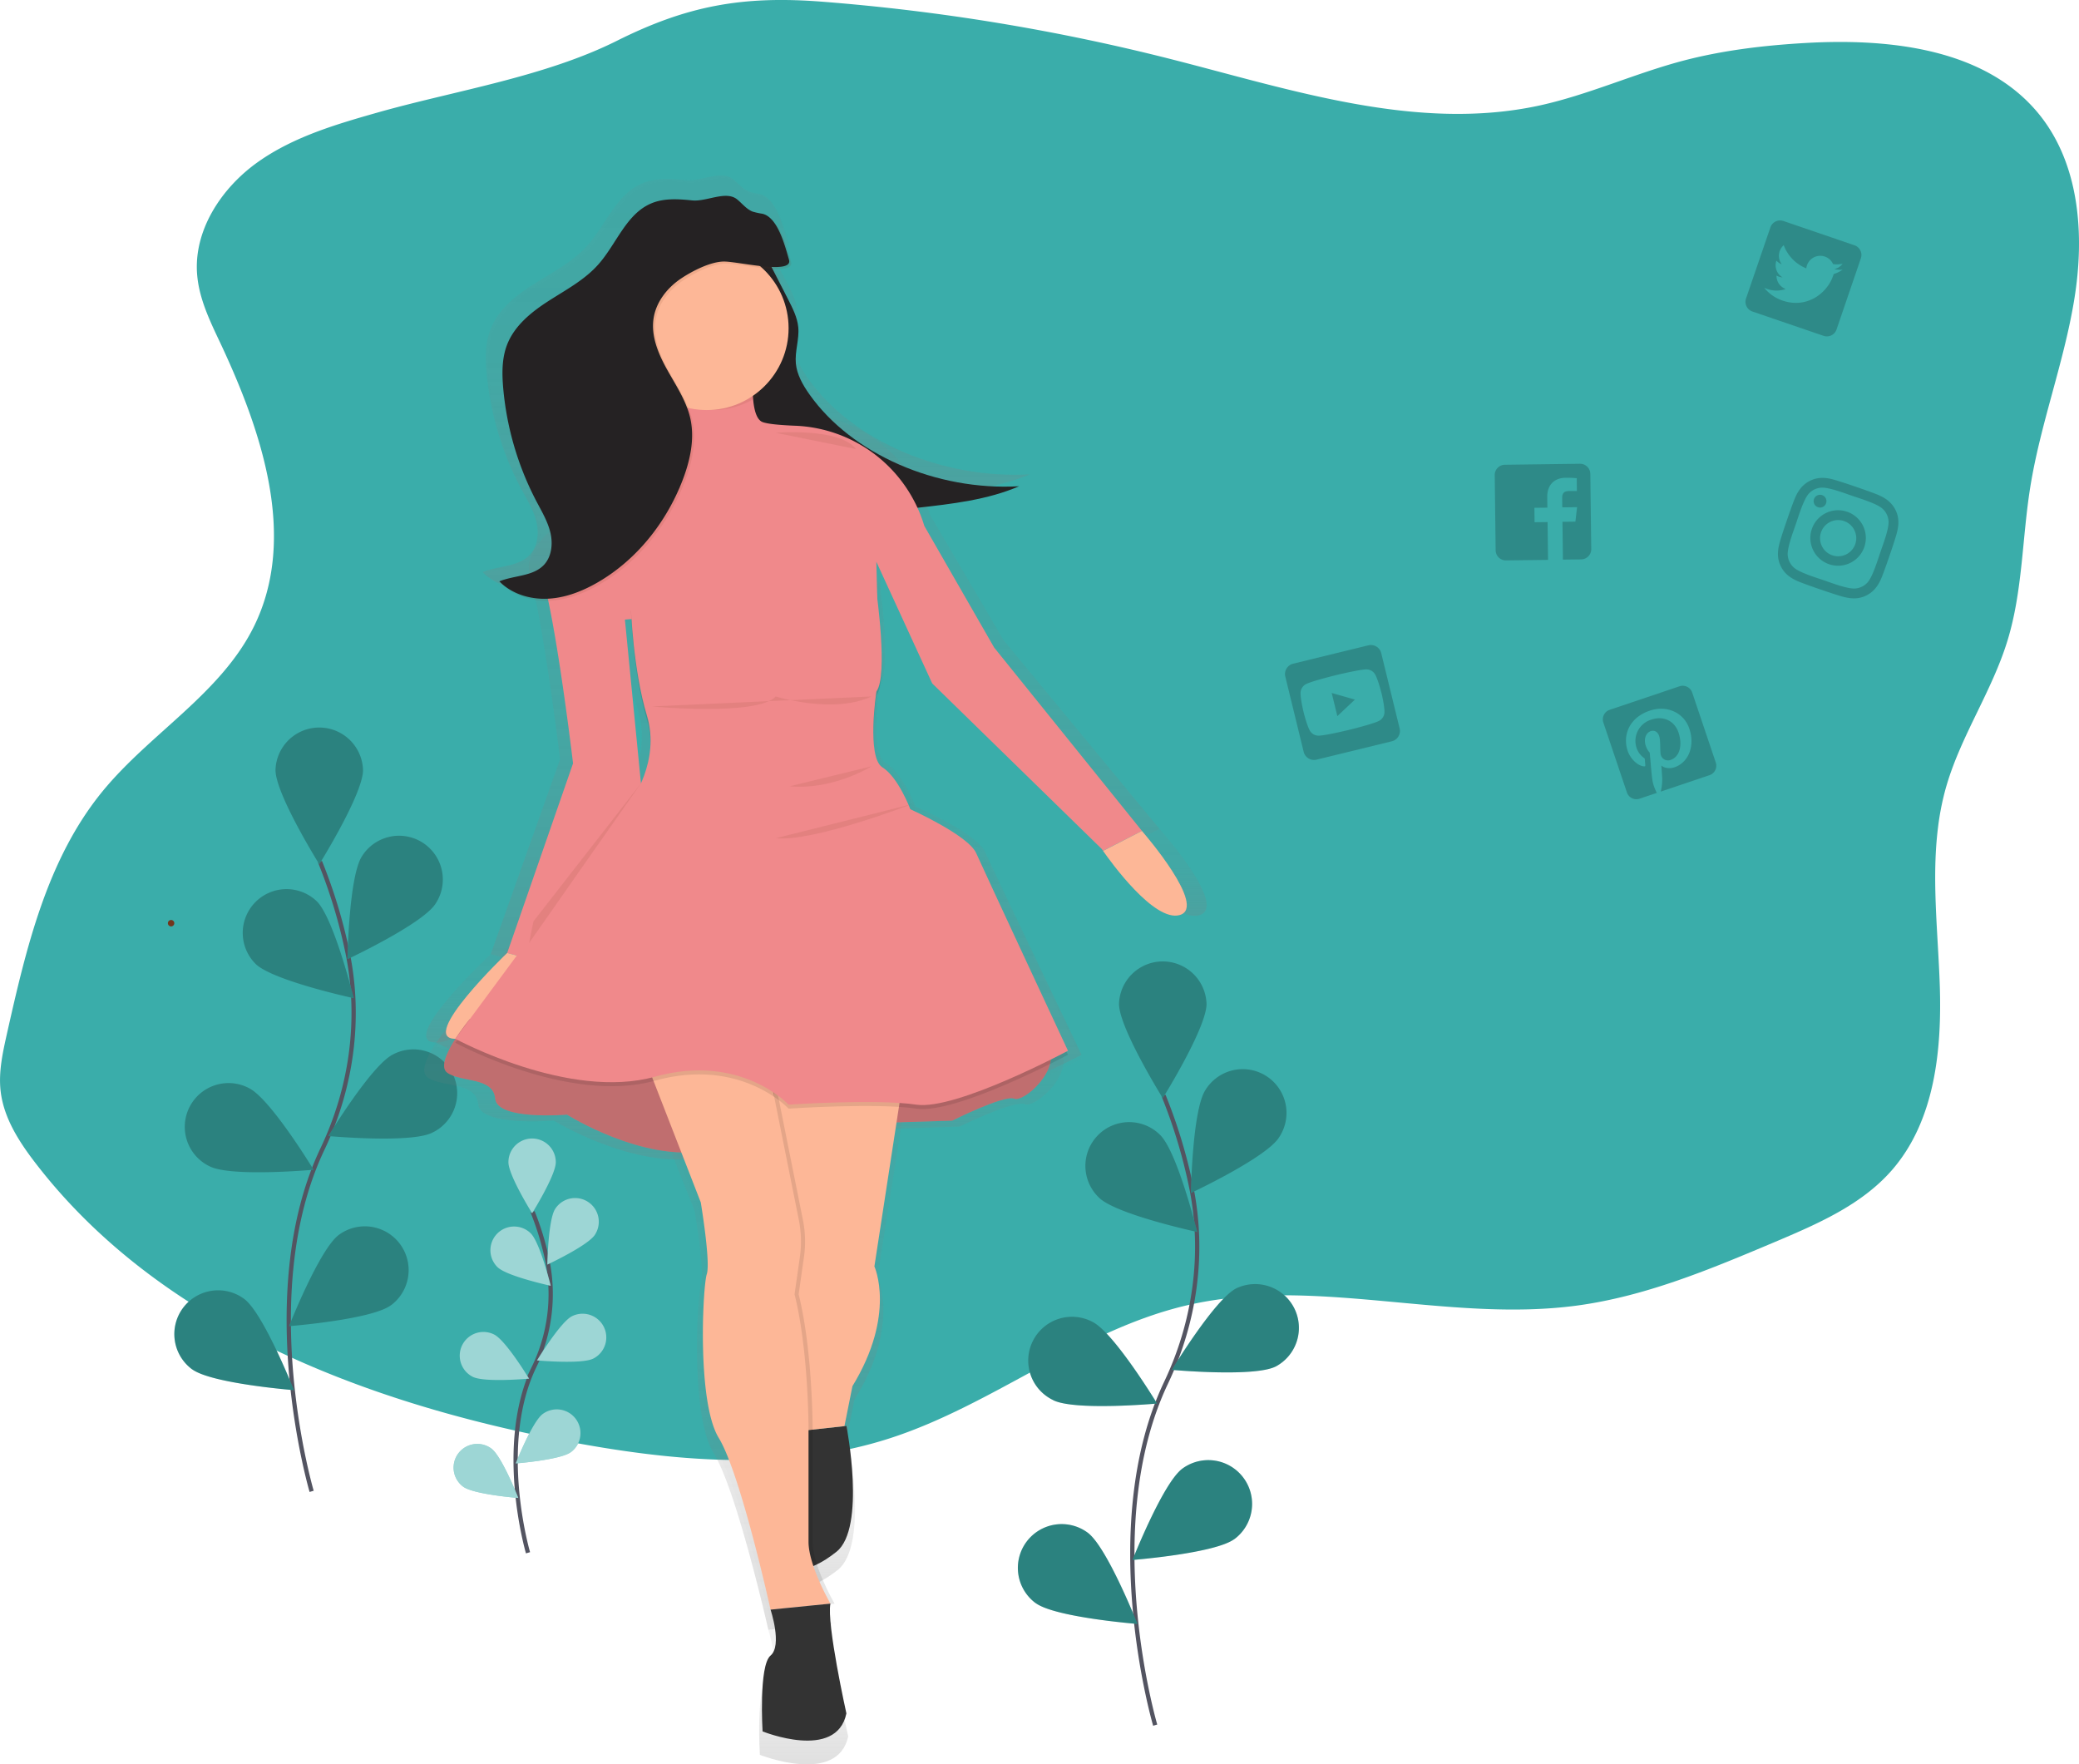 <svg id="d573c3dd-b80a-4aff-95aa-deaabb7cdddd" data-name="Layer 1" xmlns="http://www.w3.org/2000/svg" xmlns:xlink="http://www.w3.org/1999/xlink" width="974" height="826.5" viewBox="0 0 974 826.5"><defs><linearGradient id="7c26c044-6324-4ba7-9cd1-ea6a02cd306b" x1="523.15" y1="270.5" x2="523.15" y2="140.24" gradientUnits="userSpaceOnUse"><stop offset="0" stop-color="gray" stop-opacity="0.25"/><stop offset="0.54" stop-color="gray" stop-opacity="0.12"/><stop offset="1" stop-color="gray" stop-opacity="0.1"/></linearGradient><linearGradient id="c18b4cde-b692-4044-acaf-9d00344cedd6" x1="499.54" y1="486.65" x2="499.54" y2="196.24" xlink:href="#7c26c044-6324-4ba7-9cd1-ea6a02cd306b"/><linearGradient id="4cee143e-e766-49b4-802d-3a85e7a4f4bb" x1="333.19" y1="525.11" x2="333.19" y2="483.76" xlink:href="#7c26c044-6324-4ba7-9cd1-ea6a02cd306b"/><linearGradient id="983a474b-6c17-45bf-8094-da26b53410c7" x1="657.67" y1="465.78" x2="657.67" y2="424.96" xlink:href="#7c26c044-6324-4ba7-9cd1-ea6a02cd306b"/><linearGradient id="2ffa5bb1-ce1f-4e53-9856-a21030d405aa" x1="497.67" y1="781.22" x2="497.67" y2="711.67" xlink:href="#7c26c044-6324-4ba7-9cd1-ea6a02cd306b"/><linearGradient id="549548f0-abca-40e2-adaf-e2f44392b5e5" x1="461.55" y1="579.89" x2="461.55" y2="515.52" xlink:href="#7c26c044-6324-4ba7-9cd1-ea6a02cd306b"/><linearGradient id="303564fd-dbea-46a1-86f9-659cee6d5bc2" x1="505.42" y1="714.55" x2="505.42" y2="520.3" xlink:href="#7c26c044-6324-4ba7-9cd1-ea6a02cd306b"/><linearGradient id="fba1a381-fb4d-4709-b1c8-73f076800957" x1="458.63" y1="800.14" x2="458.63" y2="525.11" xlink:href="#7c26c044-6324-4ba7-9cd1-ea6a02cd306b"/><linearGradient id="8de06e9c-66da-46c2-85d4-97bddb1d75f2" x1="456.66" y1="800.14" x2="456.66" y2="525.11" xlink:href="#7c26c044-6324-4ba7-9cd1-ea6a02cd306b"/><linearGradient id="6c438622-94c3-4cb0-9066-acd4091c7f05" x1="489.5" y1="863.25" x2="489.5" y2="797.25" xlink:href="#7c26c044-6324-4ba7-9cd1-ea6a02cd306b"/><linearGradient id="3b9e652a-72bb-46d9-bf5d-b11995ca1ebd" x1="468.48" y1="558.97" x2="468.48" y2="297.1" xlink:href="#7c26c044-6324-4ba7-9cd1-ea6a02cd306b"/><linearGradient id="8835bb25-9d74-4b77-abe6-0ff81305a888" x1="468.48" y1="557.05" x2="468.48" y2="295.18" xlink:href="#7c26c044-6324-4ba7-9cd1-ea6a02cd306b"/><linearGradient id="44030c2e-e3f4-4c88-b76f-cc858b753731" x1="495.17" y1="240.97" x2="495.17" y2="232.88" xlink:href="#7c26c044-6324-4ba7-9cd1-ea6a02cd306b"/><linearGradient id="c75fff3f-58c7-4e6c-bc3a-b8aa7db26149" x1="410.77" y1="277.73" x2="410.77" y2="259.19" xlink:href="#7c26c044-6324-4ba7-9cd1-ea6a02cd306b"/><linearGradient id="a97b685a-f8ef-4bd1-98bb-38a588f4ce89" x1="441.39" y1="222.2" x2="441.39" y2="196.24" xlink:href="#7c26c044-6324-4ba7-9cd1-ea6a02cd306b"/><linearGradient id="1e016673-eca7-497a-9461-d0f28a881153" x1="328.39" y1="185.45" x2="328.39" y2="106.6" xlink:href="#7c26c044-6324-4ba7-9cd1-ea6a02cd306b"/><linearGradient id="5d495ab6-ff8b-4941-a702-b34bb461264b" x1="411.52" y1="314.08" x2="411.52" y2="119.93" xlink:href="#7c26c044-6324-4ba7-9cd1-ea6a02cd306b"/><linearGradient id="47262e13-18e6-448c-b82b-7c9e1227c166" x1="410.54" y1="313.12" x2="410.54" y2="118.97" xlink:href="#7c26c044-6324-4ba7-9cd1-ea6a02cd306b"/><linearGradient id="7b88da04-c3c0-4de7-9561-34c9dbd01c0e" x1="502.46" y1="403.68" x2="502.46" y2="393.85" xlink:href="#7c26c044-6324-4ba7-9cd1-ea6a02cd306b"/><linearGradient id="d4e21e05-c766-47e4-b525-8d4bab86e32b" x1="508.86" y1="428.61" x2="508.86" y2="412.12" xlink:href="#7c26c044-6324-4ba7-9cd1-ea6a02cd306b"/><linearGradient id="7ca79a8f-f3e1-4061-bb37-651fdf8d9c31" x1="468.48" y1="366.2" x2="468.48" y2="360.19" xlink:href="#7c26c044-6324-4ba7-9cd1-ea6a02cd306b"/></defs><title>influencer</title><path d="M1084.8,176.93c-4.86,29.85-15.92,58.41-20.67,88.27-3.79,23.85-3.54,48.47-10.61,71.57-7.14,23.36-21.44,44.06-28.42,67.44-.16.53-.32,1.07-.47,1.6a125.21,125.21,0,0,0-3.71,18.8q-.39,3.16-.65,6.32c-1.81,22,.71,44.63,1.49,66.87,1.08,30.81-2.27,64.2-22.63,87.35-14.22,16.16-34.76,25-54.6,33.4-30,12.66-60.45,25.44-92.72,29.79-60.48,8.14-122.94-13.92-182.39-.2-49.82,11.5-91,46.72-139.67,62.41-49.27,15.89-102.8,10.7-153.62.9-93.32-18-188.71-54.61-246.61-130-7.64-9.95-14.75-21-16.21-33.46-1.08-9.13,1-18.31,3-27.27,9-40,18.75-81.52,44.68-113.22,22.33-27.29,55.63-45.89,71.12-77.57,20.28-41.47,3.63-91-16-132.73-4.73-10-9.71-20.29-10.71-31.35C203.47,145,216.53,125,233.6,112.81S271.34,94.72,291.54,89C327.45,79,368.61,72.56,402,55.87c32.59-16.3,58.55-21.24,96-18.34a969.24,969.24,0,0,1,163.4,26.87C718.2,78.85,776.88,98.6,834.21,86.18c22.86-5,44.34-14.87,66.94-20.89,18.9-5,38.43-7.31,58-8.42,39.57-2.23,84.41,2.74,109.3,33.59C1087.39,114,1089.67,147.1,1084.8,176.93Z" transform="translate(-113 -36.75)" fill="#3AADAA"/><path d="M654.2,844.89S627,752.49,659.3,684.48c13.56-28.55,18.07-60.59,11.8-91.56a245.46,245.46,0,0,0-13-43" transform="translate(-113 -36.75)" fill="none" stroke="#535461" stroke-miterlimit="10" stroke-width="2"/><path d="M678.26,507c0,11.32-20.51,44.17-20.51,44.17S637.25,518.28,637.25,507a20.51,20.51,0,0,1,41,0Z" transform="translate(-113 -36.75)" fill="#3AADAA"/><path d="M712.15,569.68c-6.15,9.51-41.22,25.93-41.22,25.93s.64-38.71,6.79-48.22a20.51,20.51,0,1,1,34.42,22.29Z" transform="translate(-113 -36.75)" fill="#3AADAA"/><path d="M710.67,676.88C700.56,682,662,678.46,662,678.46s20.09-33.1,30.2-38.19a20.51,20.51,0,0,1,18.46,36.62Z" transform="translate(-113 -36.75)" fill="#3AADAA"/><path d="M691.28,757.73c-9.1,6.73-47.7,9.78-47.7,9.78s14.21-36,23.31-42.75a20.51,20.51,0,1,1,24.39,33Z" transform="translate(-113 -36.75)" fill="#3AADAA"/><path d="M627.88,597.8c8.12,7.89,46,16.07,46,16.07s-9.27-37.59-17.39-45.48a20.51,20.51,0,1,0-28.58,29.42Z" transform="translate(-113 -36.75)" fill="#3AADAA"/><path d="M606.41,692.65c10.11,5.1,48.67,1.58,48.67,1.58S635,661.13,624.87,656a20.51,20.51,0,1,0-18.46,36.62Z" transform="translate(-113 -36.75)" fill="#3AADAA"/><path d="M598.19,787.7c9.1,6.73,47.7,9.78,47.7,9.78s-14.21-36-23.31-42.75a20.51,20.51,0,0,0-24.39,33Z" transform="translate(-113 -36.75)" fill="#3AADAA"/><path d="M678.26,507c0,11.32-20.51,44.17-20.51,44.17S637.25,518.28,637.25,507a20.51,20.51,0,0,1,41,0Z" transform="translate(-113 -36.75)" opacity="0.25"/><path d="M712.15,569.68c-6.15,9.51-41.22,25.93-41.22,25.93s.64-38.71,6.79-48.22a20.51,20.51,0,1,1,34.42,22.29Z" transform="translate(-113 -36.75)" opacity="0.25"/><path d="M710.67,676.88C700.56,682,662,678.46,662,678.46s20.09-33.1,30.2-38.19a20.51,20.51,0,0,1,18.46,36.62Z" transform="translate(-113 -36.75)" opacity="0.25"/><path d="M691.28,757.73c-9.1,6.73-47.7,9.78-47.7,9.78s14.21-36,23.31-42.75a20.51,20.51,0,1,1,24.39,33Z" transform="translate(-113 -36.75)" opacity="0.25"/><path d="M627.88,597.8c8.12,7.89,46,16.07,46,16.07s-9.27-37.59-17.39-45.48a20.51,20.51,0,1,0-28.58,29.42Z" transform="translate(-113 -36.75)" opacity="0.25"/><path d="M606.41,692.65c10.11,5.1,48.67,1.58,48.67,1.58S635,661.13,624.87,656a20.51,20.51,0,1,0-18.46,36.62Z" transform="translate(-113 -36.75)" opacity="0.25"/><path d="M598.19,787.7c9.1,6.73,47.7,9.78,47.7,9.78s-14.21-36-23.31-42.75a20.51,20.51,0,0,0-24.39,33Z" transform="translate(-113 -36.75)" opacity="0.25"/><path d="M259,735.37s-27.22-92.41,5.1-160.42c13.56-28.55,18.07-60.59,11.8-91.56a245.46,245.46,0,0,0-13-43" transform="translate(-113 -36.75)" fill="none" stroke="#535461" stroke-miterlimit="10" stroke-width="2"/><path d="M283.09,397.43c0,11.32-20.51,44.17-20.51,44.17s-20.51-32.84-20.51-44.17a20.51,20.51,0,0,1,41,0Z" transform="translate(-113 -36.75)" fill="#3AADAA"/><path d="M317,460.16c-6.15,9.51-41.22,25.93-41.22,25.93s.64-38.71,6.79-48.22A20.51,20.51,0,1,1,317,460.16Z" transform="translate(-113 -36.75)" fill="#3AADAA"/><path d="M315.51,567.35c-10.11,5.1-48.67,1.58-48.67,1.58s20.09-33.1,30.2-38.19a20.51,20.51,0,1,1,18.46,36.62Z" transform="translate(-113 -36.75)" fill="#3AADAA"/><path d="M296.12,648.21c-9.1,6.73-47.7,9.78-47.7,9.78s14.21-36,23.31-42.75a20.51,20.51,0,0,1,24.39,33Z" transform="translate(-113 -36.75)" fill="#3AADAA"/><path d="M232.72,488.28c8.12,7.89,46,16.07,46,16.07s-9.27-37.59-17.39-45.48a20.51,20.51,0,0,0-28.58,29.42Z" transform="translate(-113 -36.75)" fill="#3AADAA"/><path d="M211.25,583.13c10.11,5.1,48.67,1.58,48.67,1.58s-20.09-33.1-30.2-38.19a20.51,20.51,0,1,0-18.46,36.62Z" transform="translate(-113 -36.75)" fill="#3AADAA"/><path d="M203,678.18c9.1,6.73,47.7,9.78,47.7,9.78s-14.21-36-23.31-42.75a20.51,20.51,0,0,0-24.39,33Z" transform="translate(-113 -36.75)" fill="#3AADAA"/><path d="M283.09,397.43c0,11.32-20.51,44.17-20.51,44.17s-20.51-32.84-20.51-44.17a20.51,20.51,0,0,1,41,0Z" transform="translate(-113 -36.75)" opacity="0.25"/><path d="M317,460.16c-6.15,9.51-41.22,25.93-41.22,25.93s.64-38.71,6.79-48.22A20.51,20.51,0,1,1,317,460.16Z" transform="translate(-113 -36.75)" opacity="0.25"/><path d="M315.51,567.35c-10.11,5.1-48.67,1.58-48.67,1.58s20.09-33.1,30.2-38.19a20.51,20.51,0,1,1,18.46,36.62Z" transform="translate(-113 -36.75)" opacity="0.25"/><path d="M296.12,648.21c-9.1,6.73-47.7,9.78-47.7,9.78s14.21-36,23.31-42.75a20.51,20.51,0,0,1,24.39,33Z" transform="translate(-113 -36.75)" opacity="0.25"/><path d="M232.72,488.28c8.12,7.89,46,16.07,46,16.07s-9.27-37.59-17.39-45.48a20.51,20.51,0,0,0-28.58,29.42Z" transform="translate(-113 -36.75)" opacity="0.25"/><path d="M211.25,583.13c10.11,5.1,48.67,1.58,48.67,1.58s-20.09-33.1-30.2-38.19a20.51,20.51,0,1,0-18.46,36.62Z" transform="translate(-113 -36.75)" opacity="0.25"/><path d="M203,678.18c9.1,6.73,47.7,9.78,47.7,9.78s-14.21-36-23.31-42.75a20.51,20.51,0,0,0-24.39,33Z" transform="translate(-113 -36.75)" opacity="0.25"/><path d="M360.37,764.14s-14.73-50,2.76-86.85a79,79,0,0,0,6.39-49.57,132.89,132.89,0,0,0-7-23.27" transform="translate(-113 -36.75)" fill="none" stroke="#535461" stroke-miterlimit="10" stroke-width="2"/><path d="M373.39,581.18c0,6.13-11.1,23.91-11.1,23.91s-11.1-17.78-11.1-23.91a11.1,11.1,0,0,1,22.2,0Z" transform="translate(-113 -36.75)" fill="#3AADAA"/><path d="M391.74,615.14c-3.33,5.15-22.31,14-22.31,14s.34-21,3.68-26.1a11.1,11.1,0,1,1,18.64,12.07Z" transform="translate(-113 -36.75)" fill="#3AADAA"/><path d="M390.94,673.18c-5.47,2.76-26.35.85-26.35.85s10.88-17.92,16.35-20.68a11.1,11.1,0,1,1,10,19.83Z" transform="translate(-113 -36.75)" fill="#3AADAA"/><path d="M380.45,717c-4.93,3.65-25.83,5.29-25.83,5.29s7.69-19.5,12.62-23.14A11.1,11.1,0,1,1,380.45,717Z" transform="translate(-113 -36.75)" fill="#3AADAA"/><path d="M346.12,630.37c4.4,4.27,24.89,8.7,24.89,8.7s-5-20.35-9.42-24.62a11.1,11.1,0,0,0-15.47,15.93Z" transform="translate(-113 -36.75)" fill="#3AADAA"/><path d="M334.5,681.72c5.47,2.76,26.35.85,26.35.85S350,664.65,344.49,661.89a11.1,11.1,0,1,0-10,19.83Z" transform="translate(-113 -36.75)" fill="#3AADAA"/><path d="M330,733.18c4.93,3.65,25.83,5.29,25.83,5.29s-7.69-19.5-12.62-23.14A11.1,11.1,0,1,0,330,733.18Z" transform="translate(-113 -36.75)" fill="#3AADAA"/><path d="M373.39,581.18c0,6.13-11.1,23.91-11.1,23.91s-11.1-17.78-11.1-23.91a11.1,11.1,0,0,1,22.2,0Z" transform="translate(-113 -36.75)" fill="#fff" opacity="0.5"/><path d="M391.74,615.14c-3.33,5.15-22.31,14-22.31,14s.34-21,3.68-26.1a11.1,11.1,0,1,1,18.64,12.07Z" transform="translate(-113 -36.75)" fill="#fff" opacity="0.5"/><path d="M390.94,673.18c-5.47,2.76-26.35.85-26.35.85s10.88-17.92,16.35-20.68a11.1,11.1,0,1,1,10,19.83Z" transform="translate(-113 -36.75)" fill="#fff" opacity="0.5"/><path d="M380.45,717c-4.93,3.65-25.83,5.29-25.83,5.29s7.69-19.5,12.62-23.14A11.1,11.1,0,1,1,380.45,717Z" transform="translate(-113 -36.75)" fill="#fff" opacity="0.5"/><path d="M346.12,630.37c4.4,4.27,24.89,8.7,24.89,8.7s-5-20.35-9.42-24.62a11.1,11.1,0,0,0-15.47,15.93Z" transform="translate(-113 -36.75)" fill="#fff" opacity="0.5"/><path d="M334.5,681.72c5.47,2.76,26.35.85,26.35.85S350,664.65,344.49,661.89a11.1,11.1,0,1,0-10,19.83Z" transform="translate(-113 -36.75)" fill="#fff" opacity="0.5"/><path d="M330,733.18c4.93,3.65,25.83,5.29,25.83,5.29s-7.69-19.5-12.62-23.14A11.1,11.1,0,1,0,330,733.18Z" transform="translate(-113 -36.75)" fill="#fff" opacity="0.5"/><path d="M193.16,470.72a1.5,1.5,0,0,0,0-3,1.5,1.5,0,0,0,0,3Z" transform="translate(-113 -36.75)" fill="#72351c"/><path d="M470.57,148l10.93,20.83c2.28,4.34,4.59,8.78,5,13.49.56,5.81-1.74,11.61-1.19,17.42.51,5.34,3.39,10.34,6.74,15,20.8,28.7,62.51,46.52,103.45,44.2-15.48,6.54-33.17,8.53-50.47,10.41-8.36.91-16.88,1.82-25.19.67-7.61-1-14.7-3.77-21.46-6.79-13.38-6-26.1-13.37-35.24-23.3S448.8,217.21,451.42,205c.92-4.29,2.77-8.43,3.52-12.74,1.13-6.52-.28-13.23,1.28-19.68,1.36-5.61,4.89-10.73,6.47-16.3,1.43-5-3.43-12.24.2-16C466.8,141.2,469,145,470.57,148Z" transform="translate(-113 -36.75)" fill="url(#7c26c044-6324-4ba7-9cd1-ea6a02cd306b)"/><path d="M353.72,486.65l56.15-75L401,323.17l124.58-10.05-.46-17.83,27.58,58.66,83.73,79.81.58.83L656.2,425l-73-88.33L548.76,278l-.08-.27c-8.56-27.55-34.08-46.81-63.55-48-7.32-.29-13.61-.82-16.16-1.76-7.88-2.88-3.94-31.73-3.94-31.73L411.84,202s4.95,11.8,8.6,24.36a32,32,0,0,1-14.8,36.45c-16.22,9.56-48.89,26.11-44.52,42.57,6.9,26,14.28,87,14.28,87l-32.51,91.35" transform="translate(-113 -36.75)" fill="url(#c18b4cde-b692-4044-acaf-9d00344cedd6)"/><path d="M342.88,483.76s-44.33,41.35-25.61,41.35,36.45-38.46,36.45-38.46" transform="translate(-113 -36.75)" fill="url(#4cee143e-e766-49b4-802d-3a85e7a4f4bb)"/><path d="M657.11,426.07l-.91-1.1L637,434.58c3.8,5.31,25.29,34.41,37.83,30.91C688.64,461.65,657.11,426.07,657.11,426.07Z" transform="translate(-113 -36.75)" fill="url(#983a474b-6c17-45bf-8094-da26b53410c7)"/><path d="M510.34,711.67s9.85,49-4.93,60.58-23.64,8.65-23.64,8.65V714.55Z" transform="translate(-113 -36.75)" fill="url(#2ffa5bb1-ce1f-4e53-9856-a21030d405aa)"/><path d="M324.54,515.52s-18.11,21.14-11.21,25.95S336,543.38,337,554s35.46,7.69,35.46,7.69,37.43,23.08,69,17.31S531,565.5,531,565.5l31.52-1S588.16,552,593.09,554s23.64-14.42,16.75-26S324.54,515.52,324.54,515.52Z" transform="translate(-113 -36.75)" fill="url(#549548f0-abca-40e2-adaf-e2f44392b5e5)"/><g opacity="0.2"><path d="M324.54,515.52s-18.11,21.14-11.21,25.95S336,543.38,337,554s35.46,7.69,35.46,7.69,37.43,23.08,69,17.31S531,565.5,531,565.5l31.52-1S588.16,552,593.09,554s23.64-14.42,16.75-26S324.54,515.52,324.54,515.52Z" transform="translate(-113 -36.75)" fill="url(#549548f0-abca-40e2-adaf-e2f44392b5e5)"/></g><path d="M537.92,547.23l-13.79,87.51s10.84,23.08-10.84,57.7l-3.94,19.23-26.6,2.88L472.91,520.3Z" transform="translate(-113 -36.75)" fill="url(#303564fd-dbea-46a1-86f9-659cee6d5bc2)"/><g opacity="0.1"><path d="M412.82,534.73,440.4,604s4.93,28.85,3,34.62-4.93,61.54,5.91,78.85,25.61,82.7,25.61,82.7l29.55-2.88S493.59,779,493.59,767.44V712.63s0-37.5-6.9-64.43l2.63-18a51.37,51.37,0,0,0-.5-17.76l-17.89-87.33Z" transform="translate(-113 -36.75)" fill="url(#fba1a381-fb4d-4709-b1c8-73f076800957)"/></g><path d="M410.85,534.73,438.43,604s4.93,28.85,3,34.62-4.93,61.54,5.91,78.85,25.61,82.7,25.61,82.7l29.55-2.88S491.62,779,491.62,767.44V712.63s0-37.5-6.9-64.43l2.63-18a51.37,51.37,0,0,0-.5-17.76L469,525.11Z" transform="translate(-113 -36.75)" fill="url(#8de06e9c-66da-46c2-85d4-97bddb1d75f2)"/><path d="M472.91,800.14s5.91,17.31,0,22.12S469,858.8,469,858.8s36.45,14.42,41.37-8.65c0,0-9.85-43.27-7.88-52.89Z" transform="translate(-113 -36.75)" fill="url(#6c438622-94c3-4cb0-9066-acd4091c7f05)"/><g opacity="0.1"><path d="M451.24,311.63s48.27-32.7,73.88,0c0,0,5.91,40.39,0,48.08,0,0-4.93,31.73,3,36.54s13.79,20.19,13.79,20.19,28.57,12.5,32.51,21.16,45.31,95.2,45.31,95.2-55.16,28.85-74.86,26-63,0-63,0-23.64-25-66-13.46S317.27,527,317.27,527L404,412.6s14.78-19.23,7.88-41.35S404,319.33,404,319.33,406.91,296.25,451.24,311.63Z" transform="translate(-113 -36.75)" fill="url(#3b9e652a-72bb-46d9-bf5d-b11995ca1ebd)"/></g><path d="M451.24,309.71s48.27-32.7,73.88,0c0,0,5.91,40.39,0,48.08,0,0-4.93,31.73,3,36.54s13.79,20.19,13.79,20.19,28.57,12.5,32.51,21.16,45.31,95.2,45.31,95.2-55.16,28.85-74.86,26-63,0-63,0-23.64-25-66-13.46-98.51-18.27-98.51-18.27L404,410.68s14.78-19.23,7.88-41.35S404,317.4,404,317.4,406.91,294.32,451.24,309.71Z" transform="translate(-113 -36.75)" fill="url(#8835bb25-9d74-4b77-abe6-0ff81305a888)"/><path d="M475.38,233.16S507.07,230.59,515,241" transform="translate(-113 -36.75)" opacity="0.1" fill="url(#44030c2e-e3f4-4c88-b76f-cc858b753731)"/><path d="M392.86,277.73s23-21.44,35.82-18.21" transform="translate(-113 -36.75)" opacity="0.1" fill="url(#c75fff3f-58c7-4e6c-bc3a-b8aa7db26149)"/><g opacity="0.1"><path d="M414.79,202s2,4.86,4.46,11.65a41.15,41.15,0,0,0,47.87,1.68,115.23,115.23,0,0,1,.86-19.09Z" transform="translate(-113 -36.75)" fill="url(#a97b685a-f8ef-4bd1-98bb-38a588f4ce89)"/></g><ellipse cx="328.39" cy="146.02" rx="40.39" ry="39.43" fill="url(#1e016673-eca7-497a-9461-d0f28a881153)"/><g opacity="0.1"><path d="M483,150.75c-2.11-7.17-5.67-20.5-13.12-22.16a35.12,35.12,0,0,1-4.8-1.07c-3-1.14-5.11-3.83-7.61-5.85-5.56-4.48-15.09,1.17-22.26.45-6.73-.68-13.79-1.14-20,1.38-12.53,5-17.3,19.65-26.3,29.54-6.74,7.4-15.91,12.15-24.43,17.51s-16.93,11.95-20.58,21.18c-2.58,6.53-2.52,13.76-1.9,20.74a142.24,142.24,0,0,0,16.45,54.75c2.62,4.86,5.56,9.66,6.85,15s.65,11.5-3.21,15.5c-5.44,5.65-14.69,5-22,8,6.07,6.06,15.1,8.73,23.77,8.37s17-3.52,24.53-7.74c19.4-10.87,34.09-29,42.1-49.37,3.72-9.47,6.08-19.86,3.81-29.77-1.95-8.5-7.11-15.9-11.45-23.51s-8-16.2-6.65-24.81c1.26-7.75,6.62-14.47,13.27-18.89,5.5-3.66,15.24-8.65,22.17-8.36C459.31,151.94,485.07,157.93,483,150.75Z" transform="translate(-113 -36.75)" fill="url(#5d495ab6-ff8b-4941-a702-b34bb461264b)"/></g><path d="M482,149.79c-2.11-7.17-5.67-20.5-13.12-22.16a35.12,35.12,0,0,1-4.8-1.07c-3-1.14-5.11-3.83-7.61-5.85-5.56-4.48-15.09,1.17-22.26.45-6.73-.68-13.79-1.14-20,1.38-12.53,5-17.3,19.65-26.3,29.54-6.74,7.4-15.91,12.15-24.43,17.51s-16.93,11.95-20.58,21.18c-2.58,6.53-2.52,13.76-1.9,20.74a142.24,142.24,0,0,0,16.45,54.75c2.62,4.86,5.56,9.66,6.85,15s.65,11.5-3.21,15.5c-5.44,5.65-14.69,5-22,8,6.07,6.06,15.1,8.73,23.77,8.37s17-3.52,24.53-7.74c19.4-10.87,34.09-29,42.1-49.37,3.72-9.47,6.08-19.86,3.81-29.77-1.95-8.5-7.11-15.9-11.45-23.51s-8-16.2-6.65-24.81c1.26-7.75,6.62-14.47,13.27-18.89,5.5-3.66,15.24-8.65,22.17-8.36C458.32,151,484.09,157,482,149.79Z" transform="translate(-113 -36.75)" fill="url(#47262e13-18e6-448c-b82b-7c9e1227c166)"/><path d="M522.65,393.85s-18.72,11.54-40.39,9.62" transform="translate(-113 -36.75)" opacity="0.1" fill="url(#7b88da04-c3c0-4de7-9561-34c9dbd01c0e)"/><path d="M542.35,412.12s-48.27,18.27-67,16.35" transform="translate(-113 -36.75)" opacity="0.1" fill="url(#d4e21e05-c766-47e4-b525-8d4bab86e32b)"/><path d="M414.3,365s52.21,4.81,61.07-4.81c0,0,28.57,8.65,47.28,0" transform="translate(-113 -36.75)" opacity="0.1" fill="url(#7ca79a8f-f3e1-4061-bb37-651fdf8d9c31)"/><path d="M471.81,156.67l10.38,20.25c2.16,4.22,4.36,8.54,4.79,13.12.54,5.65-1.65,11.29-1.13,16.94.48,5.19,3.22,10.06,6.4,14.55,19.75,27.91,59.33,45.24,98.2,43-14.69,6.36-31.49,8.29-47.91,10.12-7.94.88-16,1.77-23.91.65-7.22-1-14-3.67-20.37-6.6-12.7-5.81-24.78-13-33.45-22.66s-13.65-22-11.17-33.9c.87-4.17,2.63-8.2,3.34-12.39,1.08-6.34-.27-12.86,1.22-19.14,1.29-5.45,4.64-10.43,6.14-15.85,1.36-4.9-3.25-11.9.19-15.59C468.23,150.07,470.31,153.75,471.81,156.67Z" transform="translate(-113 -36.75)" fill="#252223"/><path d="M360.9,486,414.19,413l-8.42-86L524,317.24l-.44-17.34,26.18,57,79.48,77.61.55.8L648,426,578.76,340.1l-32.73-57-.08-.26a65.84,65.84,0,0,0-60.32-46.65c-7-.28-12.91-.8-15.34-1.71-7.48-2.81-3.74-30.86-3.74-30.86l-50.49,5.61s4.69,11.48,8.16,23.68a31.43,31.43,0,0,1-14.05,35.44c-15.4,9.3-46.41,25.39-42.26,41.39,6.55,25.25,13.56,84.62,13.56,84.62l-30.86,88.83" transform="translate(-113 -36.75)" fill="#f0898b"/><path d="M350.61,483.16s-42.08,40.21-24.31,40.21S360.9,486,360.9,486" transform="translate(-113 -36.75)" fill="#fdb797"/><path d="M648.88,427.06,648,426l-18.22,9.35c3.6,5.16,24,33.45,35.91,30.05C678.8,461.66,648.88,427.06,648.88,427.06Z" transform="translate(-113 -36.75)" fill="#fdb797"/><path d="M509.56,704.76s9.35,47.69-4.68,58.91-22.44,8.42-22.44,8.42V707.57Z" transform="translate(-113 -36.75)" fill="#333"/><path d="M333.2,514S316,534.59,322.56,539.26s21.51,1.87,22.44,12.16,33.66,7.48,33.66,7.48,35.53,22.44,65.45,16.83,85.09-13.09,85.09-13.09l29.92-.94s24.31-12.16,29-10.29,22.44-14,15.9-25.25S333.2,514,333.2,514Z" transform="translate(-113 -36.75)" fill="#f0898b"/><path d="M333.2,514S316,534.59,322.56,539.26s21.51,1.87,22.44,12.16,33.66,7.48,33.66,7.48,35.53,22.44,65.45,16.83,85.09-13.09,85.09-13.09l29.92-.94s24.31-12.16,29-10.29,22.44-14,15.9-25.25S333.2,514,333.2,514Z" transform="translate(-113 -36.75)" opacity="0.2"/><path d="M535.74,544.87,522.65,630s10.29,22.44-10.29,56.1l-3.74,18.7-25.25,2.81L474,518.69Z" transform="translate(-113 -36.75)" fill="#fdb797"/><path d="M417,532.72,443.18,600s4.68,28.05,2.81,33.66-4.68,59.84,5.61,76.67,24.31,80.41,24.31,80.41L504,788s-10.29-17.77-10.29-29V705.7s0-36.47-6.55-62.65l2.5-17.51a51.15,51.15,0,0,0-.48-17.26l-17-84.91Z" transform="translate(-113 -36.75)" opacity="0.1"/><path d="M415.13,532.72,441.31,600s4.68,28.05,2.81,33.66-4.68,59.84,5.61,76.67S474,790.78,474,790.78L502.08,788s-10.29-17.77-10.29-29V705.7s0-36.47-6.55-62.65l2.5-17.51a51.15,51.15,0,0,0-.48-17.26l-17-84.91Z" transform="translate(-113 -36.75)" fill="#fdb797"/><path d="M474,790.78s5.61,16.83,0,21.51-3.74,35.53-3.74,35.53,34.6,14,39.27-8.42c0,0-9.35-42.08-7.48-51.43Z" transform="translate(-113 -36.75)" fill="#333"/><path d="M453.46,315.79s45.82-31.79,70.13,0c0,0,5.61,39.27,0,46.75,0,0-4.68,30.86,2.81,35.53s13.09,19.64,13.09,19.64,27.12,12.16,30.86,20.57,43,92.57,43,92.57S561,558.9,542.29,556.09s-59.84,0-59.84,0S460,531.78,419.8,543s-93.5-17.77-93.5-17.77L408.58,414s14-18.7,7.48-40.21-7.48-50.49-7.48-50.49S411.39,300.83,453.46,315.79Z" transform="translate(-113 -36.75)" opacity="0.1"/><path d="M453.46,313.92s45.82-31.79,70.13,0c0,0,5.61,39.27,0,46.75,0,0-4.68,30.86,2.81,35.53s13.09,19.64,13.09,19.64S566.6,428,570.34,436.41s43,92.57,43,92.57S561,557,542.29,554.22s-59.84,0-59.84,0S460,529.91,419.8,541.13s-93.5-17.77-93.5-17.77L408.58,412.1s14-18.7,7.48-40.21-7.48-50.49-7.48-50.49S411.39,299,453.46,313.92Z" transform="translate(-113 -36.75)" fill="#f0898b"/><path d="M476.38,239.49s30.08-2.5,37.58,7.6" transform="translate(-113 -36.75)" fill="#72351c" opacity="0.1"/><path d="M398.05,282.82s21.82-20.85,34-17.7" transform="translate(-113 -36.75)" fill="#72351c" opacity="0.1"/><path d="M418.87,209.2s1.93,4.72,4.23,11.32a38.31,38.31,0,0,0,45.44,1.63,114.74,114.74,0,0,1,.82-18.57Z" transform="translate(-113 -36.75)" fill="#72351c" opacity="0.1"/><circle cx="331.11" cy="153.75" r="38.34" fill="#fdb797"/><path d="M483.58,159.36c-2-7-5.38-19.93-12.46-21.55a32.66,32.66,0,0,1-4.56-1c-2.88-1.11-4.85-3.73-7.23-5.69-5.27-4.35-14.33,1.14-21.13.44-6.39-.66-13.09-1.11-19,1.34-11.89,4.91-16.42,19.1-25,28.72-6.39,7.2-15.1,11.81-23.19,17S355,190.23,351.49,199.21c-2.45,6.35-2.39,13.38-1.81,20.17a140.79,140.79,0,0,0,15.62,53.23c2.49,4.73,5.27,9.39,6.5,14.59s.61,11.18-3,15.07c-5.16,5.49-13.94,4.88-20.92,7.74,5.76,5.89,14.34,8.49,22.56,8.14s16.14-3.42,23.29-7.52c18.41-10.57,32.36-28.18,40-48,3.53-9.21,5.77-19.32,3.62-28.94-1.85-8.27-6.75-15.46-10.87-22.86s-7.64-15.76-6.32-24.13c1.19-7.54,6.28-14.07,12.59-18.37,5.22-3.55,14.47-8.41,21-8.12C461.12,160.51,485.58,166.34,483.58,159.36Z" transform="translate(-113 -36.75)" fill="#72351c" opacity="0.1"/><path d="M482.64,158.43c-2-7-5.38-19.93-12.46-21.55a32.66,32.66,0,0,1-4.56-1c-2.88-1.11-4.85-3.73-7.23-5.69-5.27-4.35-14.33,1.14-21.13.44-6.39-.66-13.09-1.11-19,1.34-11.89,4.91-16.42,19.1-25,28.72-6.39,7.2-15.1,11.81-23.19,17S354,189.3,350.55,198.28c-2.45,6.35-2.39,13.38-1.81,20.17a140.79,140.79,0,0,0,15.62,53.23c2.49,4.73,5.27,9.39,6.5,14.59s.61,11.18-3,15.07c-5.16,5.49-13.94,4.88-20.92,7.74,5.76,5.89,14.34,8.49,22.56,8.14s16.14-3.42,23.29-7.52c18.41-10.57,32.36-28.18,40-48,3.53-9.21,5.77-19.32,3.62-28.94-1.85-8.27-6.75-15.46-10.87-22.86s-7.64-15.76-6.32-24.13c1.19-7.54,6.28-14.07,12.59-18.37,5.22-3.55,14.47-8.41,21-8.12C460.19,159.58,484.64,165.4,482.64,158.43Z" transform="translate(-113 -36.75)" fill="#252223"/><path d="M521.25,395.74s-17.77,11.22-38.34,9.35" transform="translate(-113 -36.75)" fill="#72351c" opacity="0.1"/><path d="M540,413.5s-45.82,17.77-63.58,15.9" transform="translate(-113 -36.75)" fill="#72351c" opacity="0.1"/><path d="M418.4,367.69s49.56,4.68,58-4.68c0,0,27.12,8.42,44.88,0" transform="translate(-113 -36.75)" fill="#72351c" opacity="0.1"/><polygon points="300.3 366.93 249.92 431.6 247.9 441.7 300.3 366.93" fill="#72351c" opacity="0.1"/><path d="M981.84,151.66l-33.32-11.39a4.8,4.8,0,0,0-6.1,3L931,176.58a4.8,4.8,0,0,0,3,6.1l33.32,11.39a4.8,4.8,0,0,0,6.1-3l11.39-33.32A4.8,4.8,0,0,0,981.84,151.66Zm-9.77,13.45c-.07.27-.17.55-.26.81-2.81,8.21-12.28,15.53-23.7,11.63a18.58,18.58,0,0,1-8.58-6,13.82,13.82,0,0,0,1.47.59,13.15,13.15,0,0,0,8.61,0,6.57,6.57,0,0,1-4.33-6.29,7.07,7.07,0,0,0,2.84.84,6.56,6.56,0,0,1-2.89-7.79l0-.08a6.56,6.56,0,0,0,2.53,1.74,6.55,6.55,0,0,1-1-6.11,6.48,6.48,0,0,1,1.91-2.85,18.63,18.63,0,0,0,10.58,10.87,6.57,6.57,0,0,1,12.53-2,12.86,12.86,0,0,0,4.45-.15,6.54,6.54,0,0,1-3.89,2.49,13.06,13.06,0,0,0,3.91.26A13.81,13.81,0,0,1,972.08,165.11Z" transform="translate(-113 -36.75)" opacity="0.2"/><path d="M858.06,258.73l.43,35.21a4.8,4.8,0,0,1-4.74,4.86l-8.53.1L845,281.18l6.06-.07.79-6.77-6.93.08-.05-4.32c0-2,.5-3.3,3.31-3.33l3.58,0-.07-6a48.15,48.15,0,0,0-5.22-.21c-5.16.06-8.66,3.26-8.59,9l.06,5-6.08.07.08,6.76,6.09-.07.22,17.71-19.69.24a4.8,4.8,0,0,1-4.86-4.74l-.43-35.21a4.8,4.8,0,0,1,4.74-4.86L853.2,254A4.8,4.8,0,0,1,858.06,258.73Z" transform="translate(-113 -36.75)" opacity="0.2"/><path d="M905.82,361.27l11,32.64a4.7,4.7,0,0,1-3,6l-22.77,7.67a25.07,25.07,0,0,0,.69-6.35c-.08-1.16-.41-5.89-.41-5.89,1.22,1.17,3.79,1.63,6.1.86,6.87-2.31,9.69-10.29,7-18.14-2.53-7.52-10.57-11.08-18.47-8.42-9.83,3.31-12.82,11.66-10.4,18.85,1.12,3.34,4.3,6.89,7.59,7.26.5.06.7-.11.66-.56s-.16-2-.24-2.79a.71.71,0,0,0-.38-.6,9.37,9.37,0,0,1-3.45-4.62,10.4,10.4,0,0,1,7-13.35c5.59-1.88,10.8.61,12.63,6.06,2.07,6.16.41,11.47-3.65,12.83a3.49,3.49,0,0,1-4.76-3c-.27-2.92,0-6.26-.67-8.22-1.66-4.91-8.43-1.88-6.22,4.68a8.78,8.78,0,0,0,1.82,3.16c1.24,13.29.85,13.6,3.27,18.78h.23l-8.22,2.77a4.7,4.7,0,0,1-6-3l-11-32.64a4.7,4.7,0,0,1,3-6l32.64-11A4.7,4.7,0,0,1,905.82,361.27Z" transform="translate(-113 -36.75)" opacity="0.2"/><path d="M961.82,284.6a13,13,0,1,0,16.57-8.12A13,13,0,0,0,961.82,284.6Zm20.37,7a8.48,8.48,0,1,1-5.28-10.77,8.5,8.5,0,0,1,5.28,10.77ZM966.7,268.7a3,3,0,1,1-3.87,1.89A3,3,0,0,1,966.7,268.7Zm5.72-7.18c-3.92-1.14-7.64-1.43-11.42.44s-5.83,5-7.34,8.76-5.67,15.81-6.8,19.87-1.42,7.63.43,11.42,5,5.83,8.76,7.34,15.81,5.67,19.87,6.8,7.64,1.43,11.42-.44,5.83-5,7.34-8.76,5.67-15.81,6.8-19.87,1.43-7.64-.44-11.42-5-5.83-8.76-7.34-15.8-5.66-19.86-6.8Zm22.36,13.39a8.59,8.59,0,0,1,3,6.14c.17,3.6-2.69,11-3.89,14.53s-3.5,11.13-5.83,13.86a8.59,8.59,0,0,1-6.14,3c-3.6.17-11-2.69-14.53-3.89s-11.13-3.5-13.86-5.83a8.59,8.59,0,0,1-3-6.14c-.17-3.6,2.69-11,3.89-14.53s3.5-11.13,5.83-13.86a8.59,8.59,0,0,1,6.14-3c3.6-.17,11,2.69,14.53,3.89S992.06,272.58,994.79,274.92Z" transform="translate(-113 -36.75)" opacity="0.2"/><path d="M736.89,361.37l10.88,3.1-8.23,7.76Zm23.22-18.64L768.73,378a5,5,0,0,1-3.64,6l-35.32,8.62a5,5,0,0,1-6-3.64l-8.62-35.32a5,5,0,0,1,3.64-6l35.32-8.62A5,5,0,0,1,760.11,342.73Zm.1,18.72s-1.46-6-2.92-8.66a4.71,4.71,0,0,0-4-2.46c-3-.08-14.46,2.71-14.46,2.71s-11.43,2.79-14.08,4.25a4.71,4.71,0,0,0-2.44,4c-.07,3,1.4,9,1.4,9s1.46,6,2.92,8.66a4.65,4.65,0,0,0,4,2.41c3,.07,14.45-2.72,14.45-2.72s11.43-2.79,14.08-4.25a4.65,4.65,0,0,0,2.45-4c.07-3-1.39-9-1.39-9Z" transform="translate(-113 -36.75)" opacity="0.2"/></svg>